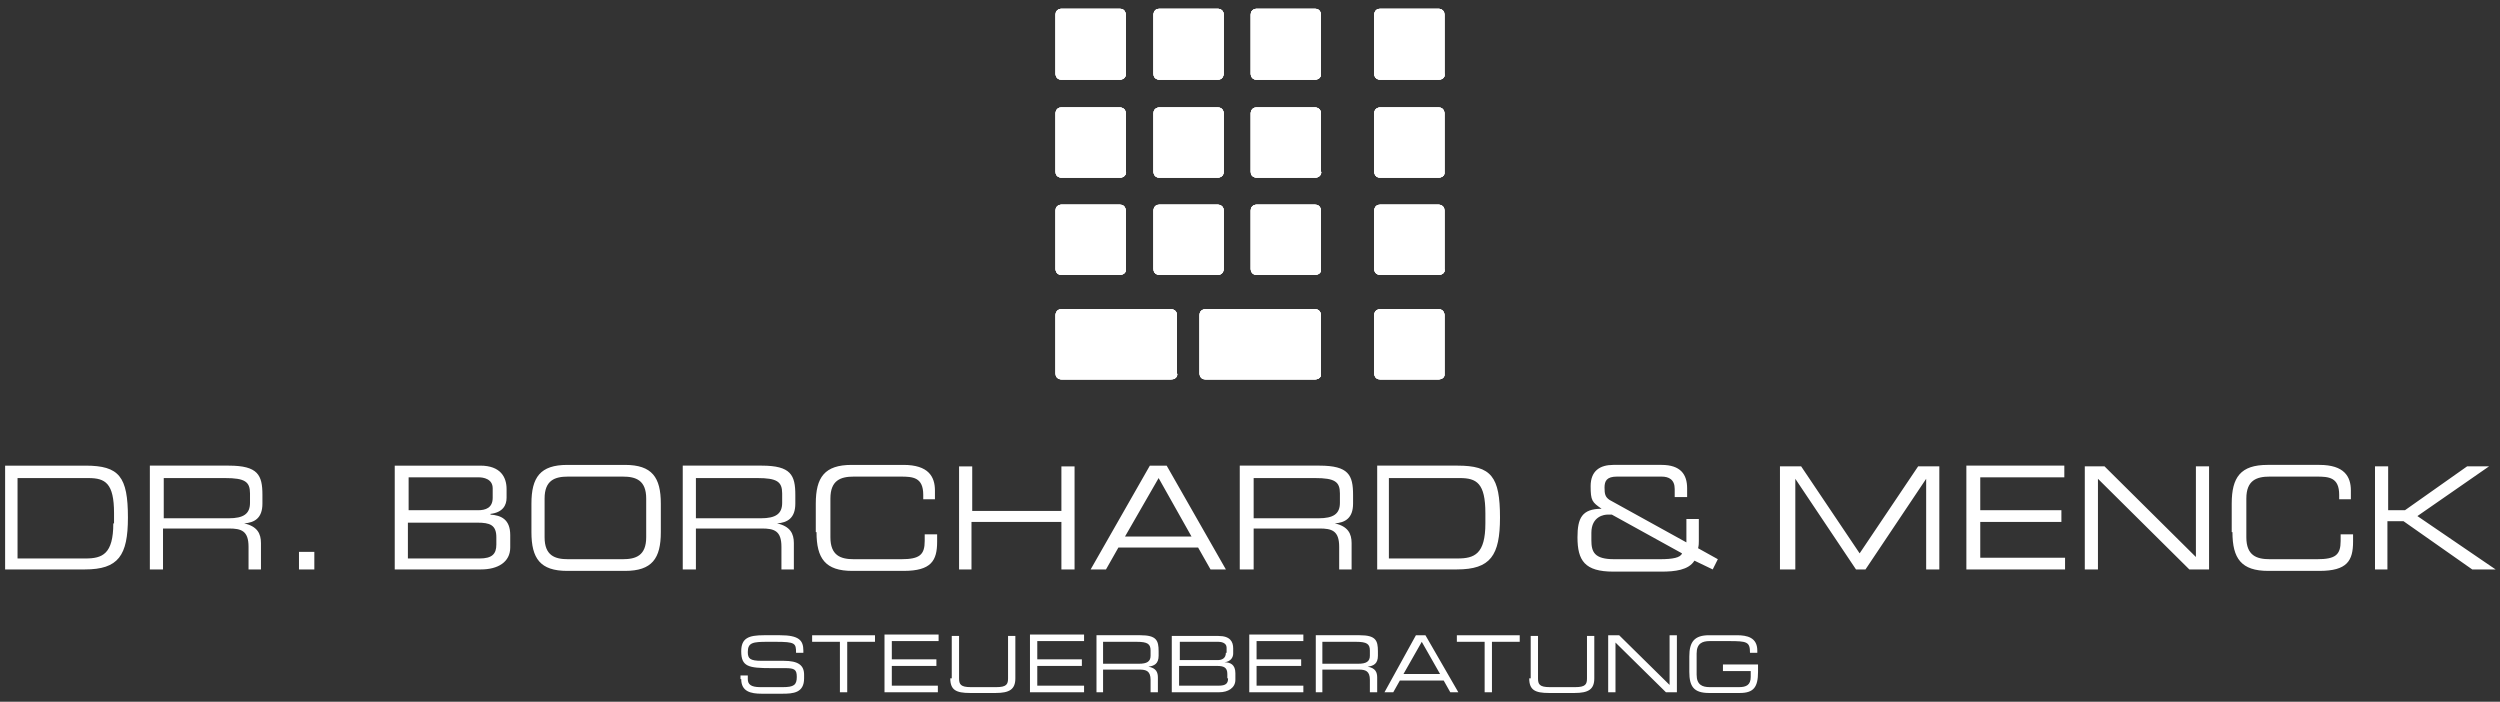 <svg enable-background="new 0 0 342 96" height="96" viewBox="0 0 342 96" width="342" xmlns="http://www.w3.org/2000/svg" xmlns:xlink="http://www.w3.org/1999/xlink"><rect x="0" y="0" width="342" height="96" fill="#333333" stroke="none"/><defs><path id="a" d="m196.8 51.9h-8c-.8 0-.8-.8-.8-.8v-8c0-.8.8-.8.8-.8h8c.8 0 .8.8.8.8v8c.1.8-.8.8-.8.8m-43.6-41h-8c-.8 0-.8-.8-.8-.8v-8.1c0-.8.8-.8.8-.8h8c.8 0 .8.8.8.8v8c.1.9-.8.9-.8.9m13.4 0h-8s-.8 0-.8-.8v-8.1s0-.8.8-.8h8s.8 0 .8.8v8c0 .1 0 .9-.8.9m13.3 0h-8c-.8 0-.8-.8-.8-.8v-8.1c0-.8.8-.8.8-.8h8c.8 0 .8.8.8.8v8c.1.9-.8.9-.8.9m16.9 0h-8s-.8 0-.8-.8v-8.1s0-.8.8-.8h8s.8 0 .8.8v8c.1.1.1.9-.8.9m-43.6 13.4h-8s-.8 0-.8-.8v-8s0-.8.8-.8h8s.8 0 .8.8v8c.1-.1.1.8-.8.8m13.4 0h-8c-.8 0-.8-.8-.8-.8v-8c0-.8.8-.8.8-.8h8c.8 0 .8.8.8.8v8c0 .8-.8.8-.8.8m13.3 0h-8s-.8 0-.8-.8v-8s0-.8.8-.8h8s.8 0 .8.8v8c.1-.1.1.8-.8.8m16.9 0h-8c-.8 0-.8-.8-.8-.8v-8c0-.8.8-.8.8-.8h8c.8 0 .8.8.8.8v8c.1.8-.8.8-.8.8m-43.6 13.3h-8c-.8 0-.8-.8-.8-.8v-8c0-.8.8-.8.8-.8h8c.8 0 .8.8.8.8v8c.1.8-.8.8-.8.8m13.4 0h-8s-.8 0-.8-.8v-8s0-.8.8-.8h8s.8 0 .8.8v8s0 .8-.8.8m13.3 0h-8c-.8 0-.8-.8-.8-.8v-8c0-.8.8-.8.8-.8h8c.8 0 .8.8.8.8v8c.1.8-.8.8-.8.8m16.9 0h-8s-.8 0-.8-.8v-8s0-.8.8-.8h8s.8 0 .8.8v8c.1 0 .1.8-.8.8m-36.6 14.3h-15s-.8 0-.8-.8v-8s0-.8.8-.8h15s.8 0 .8.8v8c.1 0 .1.8-.8.8m19.7 0h-15c-.8 0-.8-.8-.8-.8v-8c0-.8.8-.8.8-.8h15c.8 0 .8.8.8.8v8c.1.8-.8.8-.8.8"/><clipPath id="b"><use xlink:href="#a"/></clipPath><clipPath id="c"><use xlink:href="#e"/></clipPath><clipPath id="d"><use xlink:href="#f"/></clipPath><path id="e" d="m144.3 1.2h53.3v50.8h-53.3z"/><path id="f" d="m144 .8h54.5v51.6h-54.5z"/></defs><use fill="#fff" xlink:href="#a"/><g clip-path="url(#b)"><use fill="#fff" xlink:href="#e"/><g clip-path="url(#c)"><use fill="#fff" xlink:href="#f"/><g clip-path="url(#d)"><path d="m144 .8h54.5v51.6h-54.5z" fill="#fff"/></g></g></g><g fill="#fff"><path d="m15.5 71.6c0 4.2-1.5 4.8-3.8 4.8h-9.3v-11h9.7c2.3 0 3.5.7 3.5 4.8v1.4zm-14.9 6.3h11c4.6 0 5.9-1.9 5.9-7.1 0-5.6-1.2-7.1-5.8-7.1h-11v14.2zm19.9 0h1.8v-5.6h9c1.7 0 2.7.3 2.7 2.5v3.1h1.7v-3.6c0-1.3-.5-2.3-2.3-2.7 1.4-.1 2.5-.7 2.5-2.7v-1.2c0-2.7-.6-4-4.6-4h-10.8zm1.9-7.1v-5.4h8.4c2.7 0 3.4.5 3.4 2.1v1.3c0 1.5-.9 2.1-2.9 2.1h-8.9zm18.5 7.1h2.1v-2.4h-2.1zm27-3.4c0 1.3-.6 1.9-2.3 1.9h-9.8v-4.9h9.5c1.7 0 2.6.3 2.6 2zm-.5-6.4c0 1.4-1 1.7-2 1.7h-9.5v-4.5h9.6c.6 0 1.9.2 1.9 1.5zm-13.4 9.8h11.8c2.3 0 4-1 4-3v-1.7c0-2.2-1.3-2.7-2.7-2.8v-.1c1.7-.2 2.2-1.2 2.2-2.2v-1.2c0-1.6-.8-3.2-3.6-3.2h-11.7zm34.4-4.4c0 2.5-1.4 3-3.2 3h-7.5c-1.8 0-3.2-.5-3.2-3v-5.3c0-2.5 1.4-3 3.2-3h7.5c1.8 0 3.2.5 3.2 3zm-15.7-.7c0 3.6 1.2 5.3 4.9 5.3h7.9c3.7 0 4.9-1.7 4.9-5.3v-3.9c0-3.6-1.2-5.3-4.9-5.3h-7.9c-3.7 0-4.9 1.7-4.9 5.3zm20.7 5.1h1.8v-5.6h9c1.7 0 2.7.3 2.7 2.5v3.1h1.7v-3.6c0-1.3-.5-2.3-2.3-2.7 1.4-.1 2.5-.7 2.5-2.7v-1.2c0-2.7-.6-4-4.6-4h-10.8zm1.8-7.1v-5.4h8.4c2.7 0 3.4.5 3.4 2.1v1.3c0 1.5-.9 2.1-2.9 2.1h-8.9zm16.5 2c0 3.6 1.2 5.3 4.9 5.3h7c3.8 0 4.6-1.4 4.6-4v-1h-1.7v.9c0 1.9-.7 2.5-3.2 2.5h-6.5c-1.8 0-3.2-.5-3.2-3v-5.3c0-2.5 1.4-3 3.2-3h6.4c1.7 0 3.1.1 3.1 2.5v.6h1.6v-1.2c0-1.9-.9-3.5-4.3-3.5h-7.1c-3.7 0-4.9 1.7-4.9 5.3v3.9zm19.4 5.1h1.8v-6.5h12.3v6.5h1.8v-14.1h-1.8v6.1h-12.2v-6.1h-1.8v14.1zm18.1 0h2.1l1.7-3h10.9l1.7 3h2.1l-8.1-14.2h-2.3zm13.8-4.5h-9.1l4.6-8zm6.7 4.5h1.8v-5.6h9c1.7 0 2.7.3 2.7 2.5v3.1h1.7v-3.6c0-1.3-.5-2.3-2.3-2.7 1.4-.1 2.5-.7 2.5-2.7v-1.2c0-2.7-.6-4-4.6-4h-10.9v14.2zm1.8-7.1v-5.4h8.4c2.7 0 3.4.5 3.4 2.1v1.3c0 1.5-.9 2.1-2.9 2.1h-8.9zm31.7.8c0 4.2-1.5 4.8-3.8 4.8h-9.4v-11h9.7c2.3 0 3.5.7 3.5 4.8zm-14.9 6.3h11c4.6 0 5.9-1.9 5.9-7.1 0-5.6-1.2-7.1-5.8-7.1h-11v14.2zm46 0 .7-1.4-2.7-1.5c.1-.4.1-.7.1-1v-3h-1.7v3.2l-10.5-5.8c-.6-.4-.7-.8-.7-1.7s.3-1.5 1.7-1.5h6.1c1 0 1.8.4 1.8 1.7v1.1h1.7v-1.2c0-1.9-.9-3.2-3.5-3.2h-6.6c-1.8 0-3.1.8-3.1 2.9 0 2 .2 2.2 1.5 3.1-2.7 0-3.3 1.3-3.3 3.9 0 3.2 1 4.7 4.9 4.7h6.6c1.8 0 3.7-.2 4.5-1.5zm-4.2-2.2c-.2.6-1.3.8-3 .8h-6.3c-2.7 0-3.1-1-3.1-2.6v-1c0-2.3 1.8-2.5 2.2-2.5h.6zm13.7 2.2h1.8v-12.4l8.3 12.4h1.3l8.3-12.4v12.4h1.8v-14.1h-2.9l-8 11.9-8-11.9h-2.9v14.1zm25.2 0h13.5v-1.6h-11.6v-4.9h11.1v-1.6h-11.1v-4.5h11.5v-1.6h-13.4zm16.2 0h1.8v-12.4l12.5 12.4h2.7v-14.1h-1.8v12.4l-12.5-12.4h-2.7zm20.2-5.1c0 3.6 1.2 5.3 4.9 5.3h7c3.8 0 4.6-1.4 4.6-4v-1h-1.7v.9c0 1.9-.7 2.5-3.2 2.5h-6.5c-1.8 0-3.2-.5-3.2-3v-5.3c0-2.5 1.4-3 3.2-3h6.4c1.7 0 3.1.1 3.1 2.5v.6h1.6v-1.2c0-1.9-.9-3.5-4.3-3.5h-7.1c-3.7 0-4.9 1.7-4.9 5.3v3.9zm19.4 5.1h1.8v-6.6h2.2l9.4 6.6h3.2l-10.7-7.3 9.8-6.8h-3l-8.5 6h-2.3v-6h-1.8v14.1z"/><path d="m101.4 92.9c0 1.7 1.3 2 2.8 2h2.8c1.5 0 3-.1 3-2.1v-.5c0-1.3-.8-1.9-2.8-1.9h-3c-1.6 0-1.9-.3-1.9-1.2 0-1.3.7-1.4 2.7-1.4h1.1c2.7 0 2.8.2 2.8 1.5h1v-.3c0-1.4-.6-2.1-3.2-2.1h-2.2c-2.1 0-3.1.4-3.1 2.2 0 2.1 1 2.3 4.1 2.3h1.9c1.3 0 1.6.2 1.6 1.2 0 1.1-.4 1.4-1.9 1.4h-3.1c-1.3 0-1.7-.4-1.7-1.1v-.5h-1v.5zm13.5 1.8h1v-6.9h3.8v-.9h-8.6v.9h3.8zm6 0h7.4v-.9h-6.3v-2.7h6.1v-.9h-6.1v-2.5h6.4v-.9h-7.4v7.9zm9.1-1.9c0 1.6.8 2 2.7 2h3.5c1.9 0 2.7-.5 2.7-2v-5.8h-1v5.8c0 .8-.2 1.2-1.6 1.2h-3.5c-1.4 0-1.6-.4-1.6-1.2v-5.8h-1v5.8zm10.9 1.9h7.4v-.9h-6.4v-2.7h6.1v-.9h-6.1v-2.5h6.4v-.9h-7.4zm9 0h1v-3.1h5c.9 0 1.5.2 1.5 1.4v1.7h1v-2c0-.7-.2-1.3-1.3-1.5.8-.1 1.4-.4 1.4-1.5v-.6c0-1.5-.3-2.2-2.5-2.2h-6v7.8zm1-3.9v-3h4.6c1.5 0 1.9.3 1.9 1.2v.7c0 .8-.5 1.1-1.6 1.1zm17.1 2c0 .7-.3 1-1.3 1h-5.4v-2.7h5.2c.9 0 1.4.2 1.4 1.1v.6zm-.3-3.5c0 .8-.6 1-1.1 1h-5.2v-2.5h5.3c.3 0 1.1.1 1.1.8v.7zm-7.4 5.4h6.5c1.2 0 2.2-.6 2.2-1.7v-.9c0-1.2-.7-1.5-1.5-1.5.9-.1 1.2-.7 1.2-1.2v-.7c0-.9-.4-1.7-2-1.7h-6.4zm10.6 0h7.4v-.9h-6.4v-2.7h6.1v-.9h-6.1v-2.5h6.4v-.9h-7.4zm9 0h1v-3.1h5c.9 0 1.5.2 1.5 1.4v1.7h1v-2c0-.7-.2-1.3-1.3-1.5.8-.1 1.4-.4 1.4-1.5v-.6c0-1.5-.3-2.2-2.5-2.2h-6v7.8zm1-3.9v-3h4.6c1.5 0 1.9.3 1.9 1.2v.7c0 .8-.5 1.1-1.6 1.1zm8.5 3.9h1.2l.9-1.6h6l.9 1.6h1.1l-4.5-7.8h-1.3zm7.6-2.5h-5l2.5-4.4zm6.1 2.5h1v-6.9h3.8v-.9h-8.6v.9h3.8zm6.1-1.9c0 1.6.8 2 2.7 2h3.5c1.9 0 2.7-.5 2.7-2v-5.8h-1v5.8c0 .8-.2 1.2-1.6 1.2h-3.5c-1.4 0-1.6-.4-1.6-1.2v-5.8h-1v5.8zm10.8 1.9h1v-6.8l6.9 6.8h1.5v-7.8h-1v6.8l-6.9-6.8h-1.5zm20.6-3.8h-4.9v.9h3.8v.8c0 1.1-.6 1.4-1.6 1.4h-4c-1 0-1.8-.3-1.8-1.7v-2.9c0-1.4.8-1.7 1.8-1.7h2.6c2.5 0 2.9.1 2.9 1.6h1v-.3c0-1.8-1.4-2.1-2.8-2.1h-3.8c-2 0-2.7.9-2.7 2.9v2.1c0 2 .6 2.9 2.7 2.9h4.2c1.9 0 2.5-.8 2.5-2.9v-1z"/></g></svg>